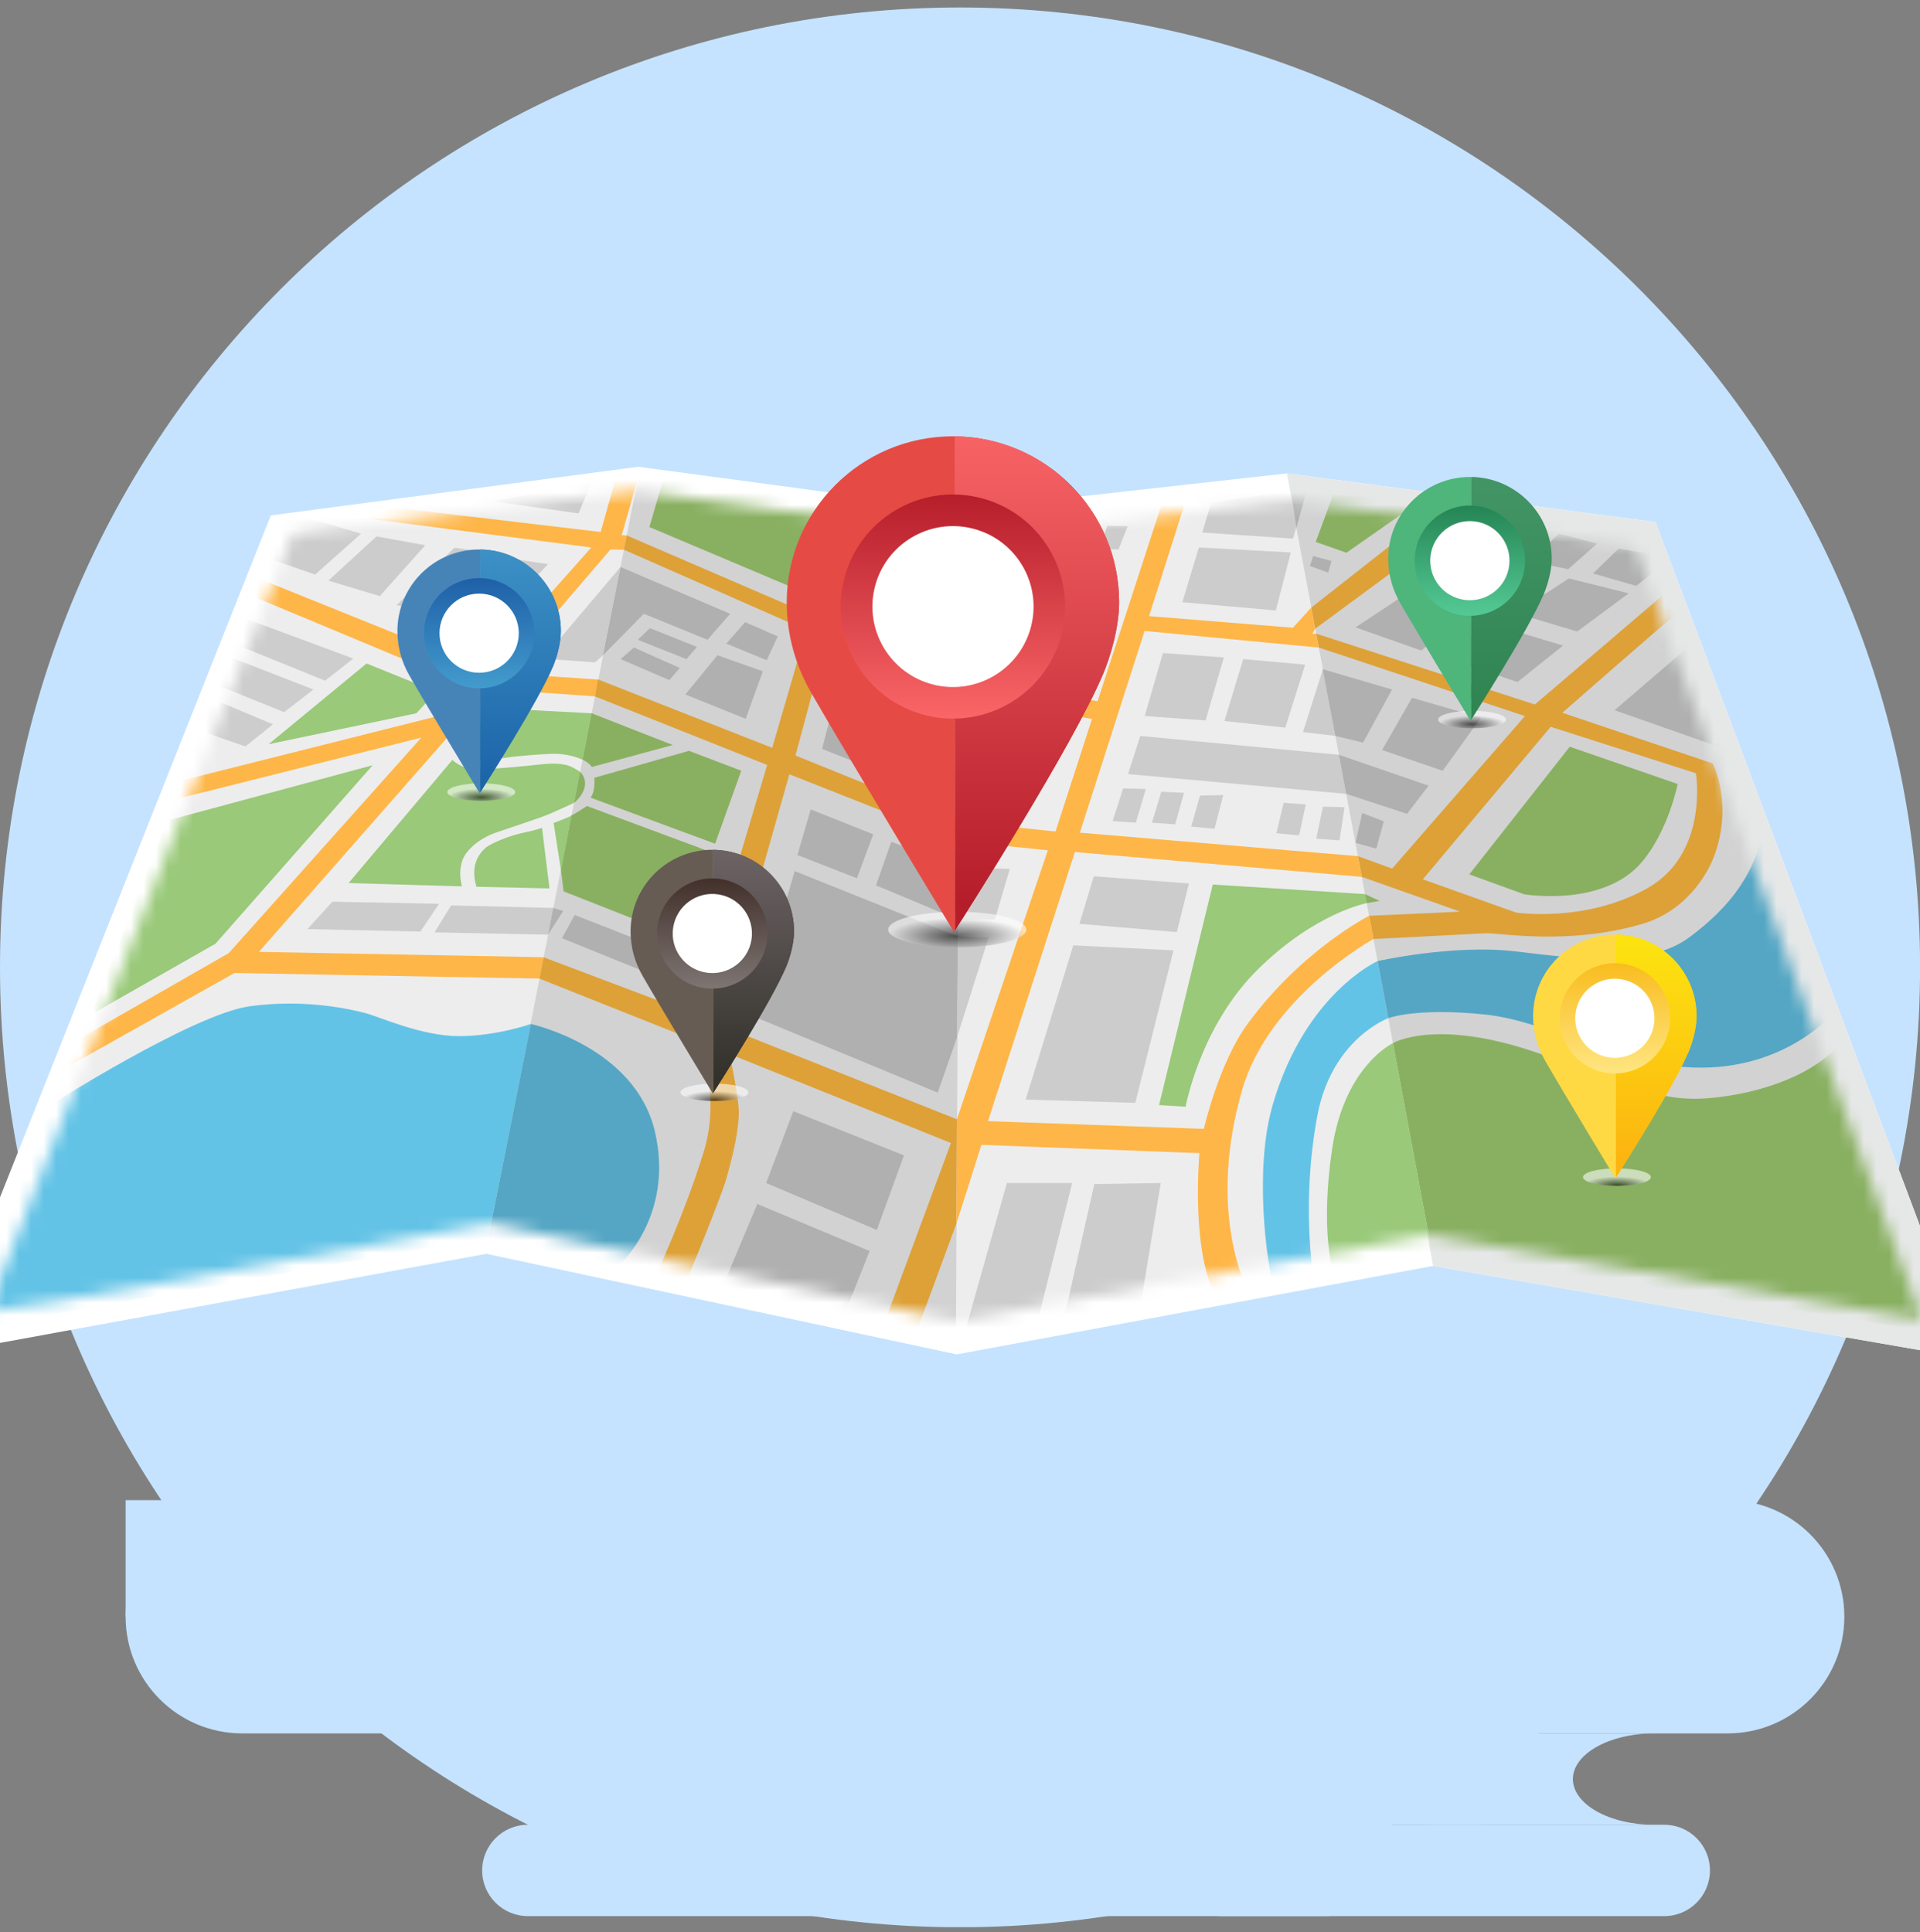 <svg width="154" height="155" viewBox="0 0 154 155" fill="none" xmlns="http://www.w3.org/2000/svg">
<rect x="0" y="0" width="154" height="155" fill="#808080" stroke="none"/>
<g clip-path="url(#clip0_4337_6372)">
<path d="M77.003 154.606C119.531 154.606 154.006 120.131 154.006 77.603C154.006 35.075 119.531 0.6 77.003 0.6C34.475 0.6 0 35.075 0 77.603C0 120.131 34.475 154.606 77.003 154.606Z" fill="#C5E3FF"/>
<path d="M138.574 120.342H19.432C14.265 120.342 10.076 124.531 10.076 129.698C10.076 134.865 14.265 139.054 19.432 139.054H138.574C143.742 139.054 147.931 134.865 147.931 129.698C147.931 124.531 143.742 120.342 138.574 120.342Z" fill="#C5E3FF"/>
<path d="M106.392 146.383H42.337C40.31 146.383 38.673 148.027 38.673 150.048C38.673 152.075 40.316 153.712 42.337 153.712H106.392C108.419 153.712 110.056 152.069 110.056 150.048C110.056 148.021 108.413 146.383 106.392 146.383Z" fill="#C5E3FF"/>
<path d="M133.488 146.383H97.989C95.962 146.383 94.324 148.027 94.324 150.048C94.324 152.075 95.968 153.712 97.989 153.712H133.488C135.516 153.712 137.153 152.069 137.153 150.048C137.153 148.021 135.51 146.383 133.488 146.383Z" fill="#C5E3FF"/>
<path d="M118.363 139.054H48.587C52.185 139.054 55.106 140.698 55.106 142.719C55.106 144.74 52.185 146.383 48.587 146.383H118.363C121.961 146.383 114.932 144.74 114.932 142.719C114.932 140.698 121.961 139.054 118.363 139.054Z" fill="#C5E3FF"/>
<path d="M132.679 139.054H114.992C111.393 139.054 108.473 140.698 108.473 142.719C108.473 144.74 111.393 146.383 114.992 146.383H132.679C129.08 146.383 126.16 144.74 126.16 142.719C126.16 140.698 129.08 139.054 132.679 139.054Z" fill="#C5E3FF"/>
<path d="M10.076 129.698H17.291L19.888 120.336L10.076 120.342V129.698Z" fill="#C5E3FF"/>
<g clip-path="url(#clip1_4337_6372)">
<path d="M21.723 41.346L-5 108.644L39.036 100.576L76.765 108.644L114.943 101.551L158 109L132.785 41.878L103.222 37.977L76.945 40.904L51.197 37.445L21.723 41.346Z" fill="white"/>
<path d="M39.344 98.137L39.036 100.576L76.765 108.644L76.633 105.918L39.344 98.137Z" fill="white"/>
<path d="M114.943 101.551L158 109L132.785 41.878L103.222 37.977L114.943 101.551Z" fill="#E6E8E8"/>
<mask id="mask0_4337_6372" style="mask-type:luminance" maskUnits="userSpaceOnUse" x="-2" y="39" width="157" height="67">
<path d="M23.498 42.811L51.066 39.352L77.433 42.942L103.668 40.15L131.1 43.741L154.139 105.849L114.587 99.067L76.768 105.984L39.347 98.137C39.347 98.137 -1.004 105.586 -1.004 105.186C-1.004 104.785 23.498 42.811 23.498 42.811Z" fill="white"/>
</mask>
<g mask="url(#mask0_4337_6372)">
<path d="M51.598 36.16L39.123 99.954L-3.803 107.445L21.9 41.215L51.598 36.16Z" fill="#EDEDED"/>
<path d="M51.598 36.16L39.036 100.044L76.9 108.157L77.211 40.416L51.598 36.16Z" fill="#D2D2D2"/>
<path d="M77.031 41.259L103.222 38.333L115.03 101.284L76.678 106.871L77.031 41.259Z" fill="#EDEDED"/>
<path d="M103.222 38.333L115.03 101.284L155.602 106.958L131.72 40.993L103.222 38.333Z" fill="#D2D2D2"/>
<path d="M109.815 73.466L117.119 73.134L109.229 70.342L108.912 68.68L111.659 69.679L122.312 57.444L105.778 51.946L105.556 50.828L123.111 56.514L133.3 47.803C133.3 47.803 134.497 49.334 134.3 49.399C134.099 49.465 125.311 57.18 125.311 57.18L137.362 61.237C137.362 61.237 138.954 64.181 137.628 68.286C136.964 70.348 135.054 73.14 131.726 74.115C125.682 75.884 120.184 74.802 119.118 74.868C118.053 74.934 110.172 75.328 110.172 75.328L109.818 73.472L109.815 73.466Z" fill="#DDA138"/>
<path d="M124.375 58.304L136.027 62.029C136.027 62.029 137.093 68.48 132.1 71.272C127.107 74.064 121.579 73.2 121.579 73.2L114.123 70.54L124.378 58.304H124.375Z" fill="#D2D2D2"/>
<path d="M-2.659 106.659L39.18 99.201L42.577 82.144C42.577 82.144 39.826 83.119 36.806 83.119C33.786 83.119 30.326 81.522 29.26 81.256C28.195 80.99 24.555 80.102 20.026 80.724C15.498 81.346 3.935 88.703 3.935 88.703L-2.656 106.656L-2.659 106.659Z" fill="#63C3E6"/>
<path d="M5.32 85.635L6.518 83.241L18.35 76.458L33.797 59.168L13.911 64.157L14.776 62.561L35.662 57.306L37.437 55.001L20.502 47.931L20.9 46.467L38.769 53.671L47.425 43.92L28.093 41.415L31.888 40.748L48.18 42.676L49.467 38.088L51.263 38.022L49.886 42.859L49.865 42.942L50.275 42.954L50.044 44.096L48.967 44.075L40.445 54.015L48 54.514L47.734 55.865L39.302 55.267L20.768 76.36L43.606 76.79L43.274 78.503L18.805 78.055L5.32 85.635Z" fill="#FEB648"/>
<path d="M13.444 65.819L29.892 61.386L17.284 75.705L7.317 81.379L13.444 65.819Z" fill="#99C979"/>
<path d="M26.662 72.336L24.663 74.53L33.72 74.731L35.217 72.501L26.662 72.336Z" fill="#CCCCCC"/>
<path d="M36.183 72.635L44.372 72.835L43.956 74.979L34.851 74.796L36.183 72.635Z" fill="#CCCCCC"/>
<path d="M27.961 70.838L37.051 71.105C37.051 71.105 36.707 69.963 37.117 68.943C37.461 68.088 38.527 67.239 39.715 66.815C40.739 66.45 43.044 65.709 43.87 65.377C44.408 65.159 46.049 64.406 46.049 64.406L46.531 61.928C46.531 61.928 45.866 61.428 45.244 61.33C44.334 61.183 43.78 61.279 42.346 61.428C40.823 61.587 39.018 61.721 38.117 61.694C36.953 61.661 36.285 60.962 36.285 60.962L27.961 70.836V70.838Z" fill="#99C979"/>
<path d="M39.577 56.81L36.848 60.301C36.848 60.301 37.171 60.768 37.803 60.866C38.171 60.923 40.212 60.866 40.709 60.768C41.209 60.669 43.585 60.481 44.322 60.469C44.992 60.457 45.914 60.567 46.725 60.944L47.447 57.219L39.577 56.81Z" fill="#99C979"/>
<path d="M38.212 71.137L44.073 71.269L43.474 66.414C43.474 66.414 42.909 66.615 41.942 66.812C40.975 67.012 39.365 67.628 38.913 68.043C38.392 68.519 37.716 69.439 38.212 71.134V71.137Z" fill="#99C979"/>
<path d="M44.406 66.02C44.406 66.02 45.705 65.544 45.837 65.41L44.992 69.798L44.406 66.02Z" fill="#99C979"/>
<path d="M21.546 59.7L33.396 57.219L34.995 55.488L29.401 53.228L21.546 59.7Z" fill="#99C979"/>
<path d="M15.907 58.57L19.682 59.88L21.9 58.104L16.973 56.044L15.907 58.57Z" fill="#CDCDCD"/>
<path d="M18.637 52.786L17.638 55.046L22.789 57.13L25.142 55.312L18.637 52.786Z" fill="#CDCDCD"/>
<path d="M19.969 49.725L18.969 51.722L26.072 54.604L28.338 52.831L19.969 49.725Z" fill="#CDCDCD"/>
<path d="M21.945 44.939L25.273 46.09L28.958 42.811L25.052 41.657L22.523 41.747L21.945 44.939Z" fill="#CCCCCC"/>
<path d="M30.2 43.032L34.109 43.74L30.466 47.821L26.339 46.577L30.2 43.032Z" fill="#CCCCCC"/>
<path d="M36.45 43.941L35.417 44.939L38.413 45.439L39.413 44.374L36.45 43.941Z" fill="#CCCCCC"/>
<path d="M34.717 45.669L33.687 46.667L36.683 47.166L37.68 46.102L34.717 45.669Z" fill="#CCCCCC"/>
<path d="M32.837 47.549L31.804 48.547L34.8 49.044L35.8 47.979L32.837 47.549Z" fill="#CCCCCC"/>
<path d="M40.993 44.823L39.96 45.818L42.957 46.317L43.956 45.253L40.993 44.823Z" fill="#CCCCCC"/>
<path d="M39.263 46.55L38.23 47.549L41.227 48.048L42.226 46.984L39.263 46.55Z" fill="#CCCCCC"/>
<path d="M37.38 48.431L36.348 49.426L39.344 49.925L40.344 48.861L37.38 48.431Z" fill="#CCCCCC"/>
<path d="M39.512 40.216L46.405 41.182L47.468 38.656L39.512 40.216Z" fill="#CCCCCC"/>
<path d="M76.277 91.686L70.994 105.96L73.391 107.2L74.146 105.117L76.708 98.167L76.753 89.788L57.632 82.195L63.313 62.113L76.882 67.472L76.888 65.9L63.804 60.609L66.289 51.342L76.941 55.91L76.953 54.457L66.776 49.967L69.306 40.348L67.662 40.127L64.999 49.304L50.272 42.954L50.039 44.096L64.687 50.547L61.937 59.99L47.964 54.505L47.731 55.868L61.535 61.365L55.588 81.316L43.603 76.793L43.271 78.506L55.899 83.531C55.899 83.531 57.941 87.567 56.432 92.442C54.923 97.318 52.703 102.107 52.703 102.107L55.1 102.683C55.1 102.683 57.809 96.122 58.252 94.57C58.695 93.019 59.407 90.314 59.228 88.676C59.048 87.037 58.518 84.553 58.518 84.553L76.274 91.692L76.277 91.686Z" fill="#DDA138"/>
<path d="M42.574 82.144C42.574 82.144 50.93 83.95 52.529 90.777C54.127 97.605 49.599 101.551 49.599 101.551L39.179 99.201L42.577 82.144H42.574Z" fill="#54A6C4"/>
<path d="M44.373 72.835L43.956 74.979L45.172 73.078L44.373 72.835Z" fill="#B0B0B0"/>
<path d="M46.094 73.4L54.128 76.548L53.505 78.677L45.073 75.263L46.094 73.4Z" fill="#B0B0B0"/>
<path d="M44.995 69.798L45.205 71.505L54.66 75.23L57.091 68.381L47.069 64.657C47.069 64.657 46.27 65.21 45.836 65.41L44.992 69.798H44.995Z" fill="#89B061"/>
<path d="M47.668 62.394C47.668 62.394 47.791 63.425 47.369 63.99L57.357 67.682L59.455 61.829L55.262 60.232L47.671 62.394H47.668Z" fill="#89B061"/>
<path d="M47.467 61.53L53.96 59.766L47.447 57.216L46.725 60.941C46.725 60.941 47.279 61.195 47.467 61.53Z" fill="#89B061"/>
<path d="M46.525 61.928L46.043 64.406C46.043 64.406 46.821 63.802 46.914 63.025C47.004 62.286 46.525 61.928 46.525 61.928Z" fill="#89B061"/>
<path d="M49.767 45.486L58.566 49.238L56.747 51.321L51.64 49.238L48.345 52.586L49.767 45.486Z" fill="#B0B0B0"/>
<path d="M55.903 51.898L55.058 52.873L51.152 51.321L52.131 50.392L55.903 51.898Z" fill="#B0B0B0"/>
<path d="M54.526 53.584L53.684 54.559L49.778 52.873L50.844 51.943L54.526 53.584Z" fill="#B0B0B0"/>
<path d="M57.546 52.565L54.972 55.71L59.809 57.662L61.185 53.85L57.546 52.565Z" fill="#B0B0B0"/>
<path d="M59.763 49.904L58.255 51.632L61.496 52.963L62.383 51.055L59.763 49.904Z" fill="#B0B0B0"/>
<path d="M65.492 40.461L63.628 47.154L52.086 42.279L53.328 38.022L65.492 40.461Z" fill="#89B061"/>
<path d="M70.198 46.003L69.264 49.594L76.966 53.118L76.984 50.332L73.392 49.017L73.748 47.109L70.198 46.003Z" fill="#B0B0B0"/>
<path d="M75.301 47.642L75.124 48.353L76.612 48.951L76.81 48.108L75.301 47.642Z" fill="#B0B0B0"/>
<path d="M70.862 42.676L70.419 44.673L76.99 47.011L77.022 44.727L70.862 42.676Z" fill="#B0B0B0"/>
<path d="M74.879 42.368L74.814 42.877L75.658 43.122L75.945 42.3L74.879 42.368Z" fill="#B0B0B0"/>
<path d="M76.854 42.676L76.765 43.409L77.022 43.552V42.557L76.854 42.676Z" fill="#B0B0B0"/>
<path d="M67.69 53.339L74.26 56.065L71.883 62.427L65.936 60.077L67.69 53.339Z" fill="#B0B0B0"/>
<path d="M76.945 57.264L76.523 57.109L75.457 59.324L76.921 59.966L76.945 57.264Z" fill="#B0B0B0"/>
<path d="M74.768 60.809L73.793 62.983L75.412 63.757L76.433 61.473L74.768 60.809Z" fill="#B0B0B0"/>
<path d="M76.9 63.7L76.612 64.268L76.909 64.397L76.9 63.7Z" fill="#B0B0B0"/>
<path d="M65.025 64.932L63.96 68.591L68.731 70.453L70.042 66.928L65.025 64.932Z" fill="#B0B0B0"/>
<path d="M71.485 67.526L70.264 71.027L76.834 73.765L76.867 69.565L71.485 67.526Z" fill="#B0B0B0"/>
<path d="M63.739 69.876L60.386 81.513L75.212 87.653L76.765 83.208L76.834 75.128L63.739 69.876Z" fill="#B0B0B0"/>
<path d="M63.628 89.139L61.452 94.902L70.329 98.669L72.505 92.684L63.628 89.139Z" fill="#B0B0B0"/>
<path d="M60.742 96.585L58.079 102.925L67.711 105.496L69.752 100.355L60.742 96.585Z" fill="#B0B0B0"/>
<path d="M77.022 43.552L78.498 43.642L78.998 42.377L77.01 42.066L77.022 43.552Z" fill="#CCCCCC"/>
<path d="M80.228 42.18L79.695 43.642L81.294 43.675L82.093 41.845L80.228 42.18Z" fill="#CCCCCC"/>
<path d="M83.293 41.812L82.56 43.74L84.158 43.773L85.056 41.648L83.293 41.812Z" fill="#CCCCCC"/>
<path d="M86.089 41.648L85.29 43.908L86.954 43.974L87.986 41.382L86.089 41.648Z" fill="#CCCCCC"/>
<path d="M88.818 42.18L88.151 44.039L89.716 44.075L90.45 42.213L88.818 42.18Z" fill="#CCCCCC"/>
<path d="M77.022 44.727L89.151 45.57L88.319 47.731L76.989 47.011L77.022 44.727Z" fill="#CCCCCC"/>
<path d="M76.983 50.332L82.991 51.19L83.859 48.73L88.052 49.062L86.154 54.448L76.965 53.118L76.983 50.332Z" fill="#CCCCCC"/>
<path d="M78.064 48.362L77.965 49.062L79.531 49.193L79.564 48.395L78.064 48.362Z" fill="#CCCCCC"/>
<path d="M80.662 48.529V49.295L82.359 49.361L82.293 48.497L80.662 48.529Z" fill="#CCCCCC"/>
<path d="M76.944 57.264L78.154 57.417L76.92 59.967L76.944 57.264Z" fill="#CCCCCC"/>
<path d="M79.498 57.641L78.432 60.101L80.162 60.167L81.195 57.772L79.498 57.641Z" fill="#CCCCCC"/>
<path d="M82.392 58.005L81.494 60.4L83.224 60.498L84.089 58.173L82.392 58.005Z" fill="#CCCCCC"/>
<path d="M76.899 63.7L77.863 61.694L79.56 61.793L78.528 64.286L76.908 64.397L76.899 63.7Z" fill="#CCCCCC"/>
<path d="M80.928 61.996L82.76 62.062L81.662 64.788L79.797 64.689L80.928 61.996Z" fill="#CCCCCC"/>
<path d="M76.866 69.565L80.994 69.708L79.797 73.765H76.834L76.866 69.565Z" fill="#CCCCCC"/>
<path d="M76.834 75.128L79.297 75.194L76.765 83.208L76.834 75.128Z" fill="#CCCCCC"/>
<path d="M84.667 66.704L76.888 65.9L76.882 67.473L84.044 68.211L76.753 89.791L76.708 98.17L78.716 91.841L96.206 92.505C96.206 92.505 95.541 99.73 97.316 103.589L99.89 103.057C99.89 103.057 96.858 97.031 99.624 87.453C101.8 79.917 110.163 75.326 110.163 75.326L109.81 73.469C109.81 73.469 104.431 76.183 100.067 82.135C97.759 85.283 96.559 90.559 96.559 90.559L79.246 89.937L86.214 68.349L109.22 70.342L108.903 68.68L86.612 66.797L91.806 50.616L105.766 51.946L105.544 50.828L105.257 50.84L105.479 50.443L105.167 48.748L103.704 50.356L92.162 49.426L95.047 40.339L93.227 40.294L88.034 56.254L76.948 54.469L76.936 55.922L87.588 57.674L84.658 66.716L84.667 66.704Z" fill="#FEB648"/>
<path d="M97.143 40.327L96.43 42.721L103.71 43.209L104.021 42.144L103.533 39.352L97.143 40.327Z" fill="#CCCCCC"/>
<path d="M96.163 43.92L94.832 48.308L102.335 48.972L103.533 44.318L96.163 43.92Z" fill="#CCCCCC"/>
<path d="M93.278 52.386L91.814 57.44L96.696 57.796L98.163 52.741L93.278 52.386Z" fill="#CCCCCC"/>
<path d="M99.717 52.873L98.208 57.838L103.09 58.37L104.688 53.318L99.717 52.873Z" fill="#CCCCCC"/>
<path d="M106.107 53.695L104.509 58.726L107.107 59.037L106.107 53.695Z" fill="#CCCCCC"/>
<path d="M91.458 59.037L107.385 60.549L107.978 63.685L90.482 62.095L91.458 59.037Z" fill="#CCCCCC"/>
<path d="M90.085 63.249L89.241 65.864L91.106 65.996L91.905 63.291L90.085 63.249Z" fill="#CCCCCC"/>
<path d="M93.146 63.515L92.392 65.996L94.257 66.13L94.966 63.601L93.146 63.515Z" fill="#CCCCCC"/>
<path d="M96.253 63.823L95.544 66.307L97.409 66.483L98.118 63.781L96.253 63.823Z" fill="#CCCCCC"/>
<path d="M102.955 64.4L102.38 66.839L104.2 67.015L104.733 64.534L102.955 64.4Z" fill="#CCCCCC"/>
<path d="M106.107 64.71L105.574 67.281L107.439 67.416L107.84 64.755L106.107 64.71Z" fill="#CCCCCC"/>
<path d="M87.732 70.297L86.577 74.109L94.389 74.775L95.365 70.871L87.732 70.297Z" fill="#CCCCCC"/>
<path d="M86.089 75.837L82.269 88.206L91.061 88.472L94.123 76.237L86.089 75.837Z" fill="#CCCCCC"/>
<path d="M97.274 70.961L92.967 88.649L95.098 88.78C95.098 88.78 96.253 82.353 100.869 77.786C105.484 73.218 109.624 72.45 109.624 72.45L109.483 71.726L97.274 70.958V70.961Z" fill="#99C979"/>
<path d="M80.761 94.902L77.211 107.49L83.069 106.605L85.999 94.902H80.761Z" fill="#CCCCCC"/>
<path d="M87.774 94.989L85.29 105.984L91.414 105.096L93.102 94.902L87.774 94.989Z" fill="#CCCCCC"/>
<path d="M110.492 77.101C110.492 77.101 104.742 79.651 102.114 88.517C100.471 94.059 101.803 101.551 101.803 101.551L102.024 102.836L105.353 102.394C105.353 102.394 104.335 96.591 105.664 89.492C106.82 83.331 111.351 81.678 111.351 81.678L110.492 77.101Z" fill="#63C3E6"/>
<path d="M103.533 39.352L103.988 42.333L104.799 39.352H103.533Z" fill="#B0B0B0"/>
<path d="M106.93 39.684L105.532 43.474L107.996 44.341L113.988 40.15L106.93 39.684Z" fill="#89B061"/>
<path d="M105.332 44.605L105.065 45.403L106.529 45.935L106.795 45.005L105.332 44.605Z" fill="#B0B0B0"/>
<path d="M120.112 41.481L117.583 43.543L120.977 44.342L123.71 41.878L120.112 41.481Z" fill="#B0B0B0"/>
<path d="M125.039 42.811L128.104 43.609L125.772 45.669L122.71 45.005L125.039 42.811Z" fill="#B0B0B0"/>
<path d="M129.834 44.007L127.772 46.003L131.232 46.999L134.162 44.739L129.834 44.007Z" fill="#B0B0B0"/>
<path d="M125.838 46.401L130.633 47.6L126.506 50.658L113.587 46.802L115.784 45.205L123.907 47.666L125.838 46.401Z" fill="#B0B0B0"/>
<path d="M108.726 50.326L112.656 47.731L117.517 49.393L113.988 52.185L108.726 50.326Z" fill="#B0B0B0"/>
<path d="M119.382 49.991L115.853 52.717L121.711 54.714L125.374 51.788L119.382 49.991Z" fill="#B0B0B0"/>
<path d="M106.086 53.683L111.656 55.312L109.328 59.569L107.107 59.037L106.086 53.683Z" fill="#B0B0B0"/>
<path d="M113.255 55.976L110.857 60.167L115.718 61.829L118.78 57.572L113.255 55.976Z" fill="#B0B0B0"/>
<path d="M107.385 60.549L114.587 63.025L112.857 65.287L107.978 63.685L107.385 60.549Z" fill="#B0B0B0"/>
<path d="M109.259 65.222L108.726 67.613L110.39 68.079L110.992 65.885L109.259 65.222Z" fill="#B0B0B0"/>
<path d="M109.483 71.729L110.657 72.27L109.627 72.453L109.483 71.729Z" fill="#89B061"/>
<path d="M125.907 59.901L117.85 70.142L122.244 71.738C122.244 71.738 128.595 72.823 131.699 69.144C133.83 66.618 134.564 62.893 134.564 62.893L125.907 59.901Z" fill="#89B061"/>
<path d="M129.502 56.974L135.228 52.054L138.024 59.966L129.502 56.974Z" fill="#B0B0B0"/>
<path d="M105.488 50.437L117.915 41.28L115.518 40.617L105.176 48.739L105.488 50.437Z" fill="#DDA138"/>
<path d="M110.492 77.101C110.492 77.101 116.583 75.726 121.579 76.324C126.575 76.922 132.166 77.654 135.494 75.194C138.823 72.734 140.954 69.873 141.421 66.217L146.749 81.579C146.749 81.579 142.887 85.901 135.83 85.635C128.772 85.37 124.542 81.944 119.05 81.379C113.569 80.814 111.354 81.678 111.354 81.678L110.495 77.101H110.492Z" fill="#54A6C4"/>
<path d="M111.722 83.684C111.722 83.684 115.119 81.645 123.24 84.437C131.363 87.229 133.228 88.559 137.757 88.027C142.286 87.495 146.68 85.633 148.278 82.706L156.135 107.045L114.82 100.295L111.725 83.681L111.722 83.684Z" fill="#89B061"/>
<path d="M111.722 83.684C111.722 83.684 107.861 85.501 106.861 92.084C105.862 98.666 106.927 102.059 106.927 102.059L114.94 100.884L111.722 83.684Z" fill="#99C979"/>
<path d="M49.767 45.486L43.559 52.834L47.734 53.133L48.345 52.586L49.767 45.486Z" fill="#CCCCCC"/>
</g>
<path style="mix-blend-mode:multiply" opacity="0.57" d="M82.32 74.572C82.32 75.361 79.842 76.001 76.78 76.001C73.718 76.001 71.239 75.361 71.239 74.572C71.239 73.783 73.718 73.143 76.78 73.143C79.842 73.143 82.32 73.783 82.32 74.572Z" fill="url(#paint0_radial_4337_6372)"/>
<path d="M76.433 35C69.072 35 63.104 40.961 63.104 48.311C63.104 50.978 63.828 53.42 65.064 55.572C68.18 60.995 76.516 74.761 76.516 74.761C76.516 74.761 76.546 74.713 76.603 74.626V35.003C76.546 35.003 76.49 35 76.43 35H76.433Z" fill="#E64A44"/>
<path d="M89.761 48.311C89.761 41.017 83.889 35.099 76.606 35.003V74.623C77.543 73.158 86.014 59.88 88.463 54.099C89.04 52.732 89.761 50.383 89.761 48.308V48.311Z" fill="#E6332A"/>
<path d="M89.761 48.311C89.761 41.017 83.889 35.099 76.606 35.003V74.623C77.543 73.158 86.014 59.88 88.463 54.099C89.04 52.732 89.761 50.383 89.761 48.308V48.311Z" fill="url(#paint1_linear_4337_6372)"/>
<path d="M85.161 50.84C86.368 46.024 83.437 41.143 78.615 39.938C73.793 38.733 68.906 41.66 67.699 46.475C66.492 51.291 69.423 56.172 74.245 57.377C79.067 58.583 83.954 55.656 85.161 50.84Z" fill="url(#paint2_linear_4337_6372)"/>
<path d="M82.705 50.233C83.575 46.776 81.474 43.269 78.013 42.4C74.552 41.531 71.04 43.629 70.17 47.086C69.3 50.543 71.401 54.05 74.862 54.919C78.323 55.788 81.835 53.69 82.705 50.233Z" fill="white"/>
<path style="mix-blend-mode:multiply" opacity="0.57" d="M132.417 94.43C132.417 94.819 131.199 95.133 129.694 95.133C128.188 95.133 126.97 94.819 126.97 94.43C126.97 94.042 128.188 93.728 129.694 93.728C131.199 93.728 132.417 94.042 132.417 94.43Z" fill="url(#paint3_radial_4337_6372)"/>
<path d="M129.523 74.97C125.904 74.97 122.968 77.9 122.968 81.516C122.968 82.829 123.324 84.028 123.932 85.086C125.464 87.752 129.565 94.523 129.565 94.523C129.565 94.523 129.58 94.499 129.607 94.457V74.973C129.577 74.973 129.55 74.973 129.523 74.973V74.97Z" fill="#FFD943"/>
<path d="M136.078 81.516C136.078 77.929 133.189 75.018 129.609 74.973V94.457C130.07 93.737 134.234 87.208 135.44 84.365C135.724 83.693 136.078 82.539 136.078 81.516Z" fill="#FFC800"/>
<path d="M136.078 81.516C136.078 77.929 133.189 75.018 129.609 74.973V94.457C130.07 93.737 134.234 87.208 135.44 84.365C135.724 83.693 136.078 82.539 136.078 81.516Z" fill="url(#paint4_linear_4337_6372)"/>
<path d="M133.839 82.699C134.398 80.322 132.921 77.943 130.54 77.385C128.16 76.827 125.778 78.303 125.219 80.68C124.661 83.057 126.138 85.436 128.518 85.994C130.899 86.551 133.281 85.076 133.839 82.699Z" fill="url(#paint5_linear_4337_6372)"/>
<path d="M132.618 82.412C133.019 80.705 131.959 78.996 130.25 78.596C128.541 78.195 126.83 79.253 126.429 80.96C126.027 82.667 127.087 84.376 128.796 84.776C130.505 85.177 132.216 84.119 132.618 82.412Z" fill="white"/>
<path style="mix-blend-mode:multiply" opacity="0.57" d="M60.027 87.629C60.027 88.018 58.809 88.332 57.303 88.332C55.798 88.332 54.58 88.018 54.58 87.629C54.58 87.241 55.798 86.927 57.303 86.927C58.809 86.927 60.027 87.241 60.027 87.629Z" fill="url(#paint6_radial_4337_6372)"/>
<path d="M57.133 68.169C53.514 68.169 50.578 71.099 50.578 74.716C50.578 76.028 50.934 77.227 51.541 78.285C53.074 80.951 57.175 87.722 57.175 87.722C57.175 87.722 57.19 87.698 57.217 87.656V68.172C57.187 68.172 57.16 68.172 57.133 68.172V68.169Z" fill="#665C53"/>
<path d="M63.688 74.716C63.688 71.129 60.799 68.217 57.219 68.172V87.656C57.68 86.936 61.844 80.407 63.05 77.564C63.334 76.892 63.688 75.738 63.688 74.716Z" fill="#514A44"/>
<path d="M63.688 74.716C63.688 71.129 60.799 68.217 57.219 68.172V87.656C57.68 86.936 61.844 80.407 63.05 77.564C63.334 76.892 63.688 75.738 63.688 74.716Z" fill="url(#paint7_linear_4337_6372)"/>
<path d="M57.133 79.307C59.577 79.307 61.559 77.328 61.559 74.886C61.559 72.445 59.577 70.465 57.133 70.465C54.688 70.465 52.706 72.445 52.706 74.886C52.706 77.328 54.688 79.307 57.133 79.307Z" fill="url(#paint8_linear_4337_6372)"/>
<path d="M60.276 75.378C60.547 73.646 59.361 72.022 57.627 71.751C55.892 71.479 54.266 72.664 53.995 74.396C53.723 76.128 54.909 77.752 56.643 78.023C58.378 78.295 60.004 77.11 60.276 75.378Z" fill="white"/>
<path style="mix-blend-mode:multiply" opacity="0.57" d="M120.798 57.725C120.798 58.113 119.579 58.427 118.074 58.427C116.568 58.427 115.35 58.113 115.35 57.725C115.35 57.336 116.568 57.022 118.074 57.022C119.579 57.022 120.798 57.336 120.798 57.725Z" fill="url(#paint9_radial_4337_6372)"/>
<path d="M117.903 38.264C114.284 38.264 111.348 41.194 111.348 44.811C111.348 46.123 111.704 47.322 112.312 48.38C113.844 51.047 117.945 57.817 117.945 57.817C117.945 57.817 117.96 57.794 117.987 57.752V38.264C117.957 38.264 117.93 38.264 117.903 38.264Z" fill="#4EB57B"/>
<path d="M124.459 44.808C124.459 41.221 121.57 38.309 117.99 38.264V57.749C118.451 57.028 122.615 50.5 123.821 47.657C124.105 46.984 124.459 45.83 124.459 44.808Z" fill="#2FAC66"/>
<path style="mix-blend-mode:multiply" opacity="0.32" d="M124.459 44.808C124.459 41.221 121.57 38.309 117.99 38.264V57.749C118.451 57.028 122.615 50.5 123.821 47.657C124.105 46.984 124.459 45.83 124.459 44.808Z" fill="url(#paint10_linear_4337_6372)"/>
<path d="M122.179 46.093C122.796 43.73 121.378 41.315 119.012 40.699C116.646 40.083 114.228 41.499 113.611 43.862C112.995 46.225 114.413 48.64 116.778 49.256C119.144 49.871 121.562 48.455 122.179 46.093Z" fill="url(#paint11_linear_4337_6372)"/>
<path d="M120.997 45.672C121.381 43.961 120.304 42.263 118.591 41.879C116.878 41.496 115.177 42.572 114.793 44.282C114.409 45.993 115.486 47.691 117.199 48.075C118.912 48.459 120.613 47.383 120.997 45.672Z" fill="white"/>
<path style="mix-blend-mode:multiply" opacity="0.57" d="M41.325 63.542C41.325 63.93 40.107 64.244 38.602 64.244C37.096 64.244 35.878 63.93 35.878 63.542C35.878 63.153 37.096 62.839 38.602 62.839C40.107 62.839 41.325 63.153 41.325 63.542Z" fill="url(#paint12_radial_4337_6372)"/>
<path d="M38.431 44.081C34.812 44.081 31.876 47.011 31.876 50.628C31.876 51.94 32.232 53.139 32.84 54.197C34.372 56.864 38.473 63.635 38.473 63.635C38.473 63.635 38.488 63.611 38.515 63.569V44.081C38.485 44.081 38.458 44.081 38.431 44.081Z" fill="#4684B8"/>
<path d="M44.986 50.625C44.986 47.038 42.098 44.126 38.518 44.081V63.566C38.979 62.845 43.142 56.317 44.349 53.474C44.633 52.801 44.986 51.647 44.986 50.625Z" fill="#2979BA"/>
<path d="M44.986 50.625C44.986 47.038 42.098 44.126 38.518 44.081V63.566C38.979 62.845 43.142 56.317 44.349 53.474C44.633 52.801 44.986 51.647 44.986 50.625Z" fill="url(#paint13_linear_4337_6372)"/>
<path d="M38.431 55.217C40.876 55.217 42.858 53.237 42.858 50.795C42.858 48.354 40.876 46.374 38.431 46.374C35.986 46.374 34.004 48.354 34.004 50.795C34.004 53.237 35.986 55.217 38.431 55.217Z" fill="url(#paint14_linear_4337_6372)"/>
<path d="M38.431 53.97C40.187 53.97 41.61 52.549 41.61 50.795C41.61 49.042 40.187 47.621 38.431 47.621C36.676 47.621 35.252 49.042 35.252 50.795C35.252 52.549 36.676 53.97 38.431 53.97Z" fill="white"/>
</g>
</g>
<defs>
<radialGradient id="paint0_radial_4337_6372" cx="0" cy="0" r="1" gradientUnits="userSpaceOnUse" gradientTransform="translate(76.78 75.076) scale(5.537 1.438)">
<stop/>
<stop offset="1" stop-color="white"/>
</radialGradient>
<linearGradient id="paint1_linear_4337_6372" x1="83.186" y1="72.339" x2="83.186" y2="30.561" gradientUnits="userSpaceOnUse">
<stop stop-color="#B51D2A"/>
<stop offset="1" stop-color="#FF6B6C"/>
</linearGradient>
<linearGradient id="paint2_linear_4337_6372" x1="76.43" y1="39.441" x2="76.43" y2="58.787" gradientUnits="userSpaceOnUse">
<stop stop-color="#B51D2A"/>
<stop offset="1" stop-color="#FF6B6C"/>
</linearGradient>
<radialGradient id="paint3_radial_4337_6372" cx="0" cy="0" r="1" gradientUnits="userSpaceOnUse" gradientTransform="translate(129.694 95.079) scale(2.724 0.707)">
<stop/>
<stop offset="1" stop-color="white"/>
</radialGradient>
<linearGradient id="paint4_linear_4337_6372" x1="132.842" y1="93.333" x2="132.842" y2="72.788" gradientUnits="userSpaceOnUse">
<stop stop-color="#FCB410"/>
<stop offset="1" stop-color="#FCEA10"/>
</linearGradient>
<linearGradient id="paint5_linear_4337_6372" x1="129.531" y1="77.147" x2="129.531" y2="86.662" gradientUnits="userSpaceOnUse">
<stop stop-color="#F9BC1E"/>
<stop offset="1" stop-color="#FFE887"/>
</linearGradient>
<radialGradient id="paint6_radial_4337_6372" cx="0" cy="0" r="1" gradientUnits="userSpaceOnUse" gradientTransform="translate(57.303 88.229) scale(2.724 0.707)">
<stop/>
<stop offset="1" stop-color="white"/>
</radialGradient>
<linearGradient id="paint7_linear_4337_6372" x1="60.455" y1="86.532" x2="60.455" y2="65.987" gradientUnits="userSpaceOnUse">
<stop stop-color="#32312A"/>
<stop offset="1" stop-color="#74696C"/>
</linearGradient>
<linearGradient id="paint8_linear_4337_6372" x1="57.133" y1="70.352" x2="57.133" y2="79.866" gradientUnits="userSpaceOnUse">
<stop stop-color="#422F2A"/>
<stop offset="1" stop-color="#817A77"/>
</linearGradient>
<radialGradient id="paint9_radial_4337_6372" cx="0" cy="0" r="1" gradientUnits="userSpaceOnUse" gradientTransform="translate(118.074 58.103) scale(2.724 0.707)">
<stop/>
<stop offset="1" stop-color="white"/>
</radialGradient>
<linearGradient id="paint10_linear_4337_6372" x1="121.223" y1="56.625" x2="121.223" y2="36.082" gradientUnits="userSpaceOnUse">
<stop stop-color="#32312A"/>
<stop offset="1" stop-color="#74696C"/>
</linearGradient>
<linearGradient id="paint11_linear_4337_6372" x1="117.894" y1="40.451" x2="117.894" y2="49.963" gradientUnits="userSpaceOnUse">
<stop stop-color="#248453"/>
<stop offset="1" stop-color="#57CE99"/>
</linearGradient>
<radialGradient id="paint12_radial_4337_6372" cx="0" cy="0" r="1" gradientUnits="userSpaceOnUse" gradientTransform="translate(38.602 63.963) scale(2.724 0.707)">
<stop/>
<stop offset="1" stop-color="white"/>
</radialGradient>
<linearGradient id="paint13_linear_4337_6372" x1="41.751" y1="62.442" x2="41.751" y2="41.899" gradientUnits="userSpaceOnUse">
<stop stop-color="#1D65AA"/>
<stop offset="1" stop-color="#4096C8"/>
</linearGradient>
<linearGradient id="paint14_linear_4337_6372" x1="38.431" y1="46.264" x2="38.431" y2="55.776" gradientUnits="userSpaceOnUse">
<stop stop-color="#1E5FA7"/>
<stop offset="1" stop-color="#459FCF"/>
</linearGradient>
<clipPath id="clip0_4337_6372">
<rect width="154" height="154" fill="white" transform="translate(0 0.6)"/>
</clipPath>
<clipPath id="clip1_4337_6372">
<rect width="163" height="74" fill="white" transform="translate(-5 35)"/>
</clipPath>
</defs>
</svg>
